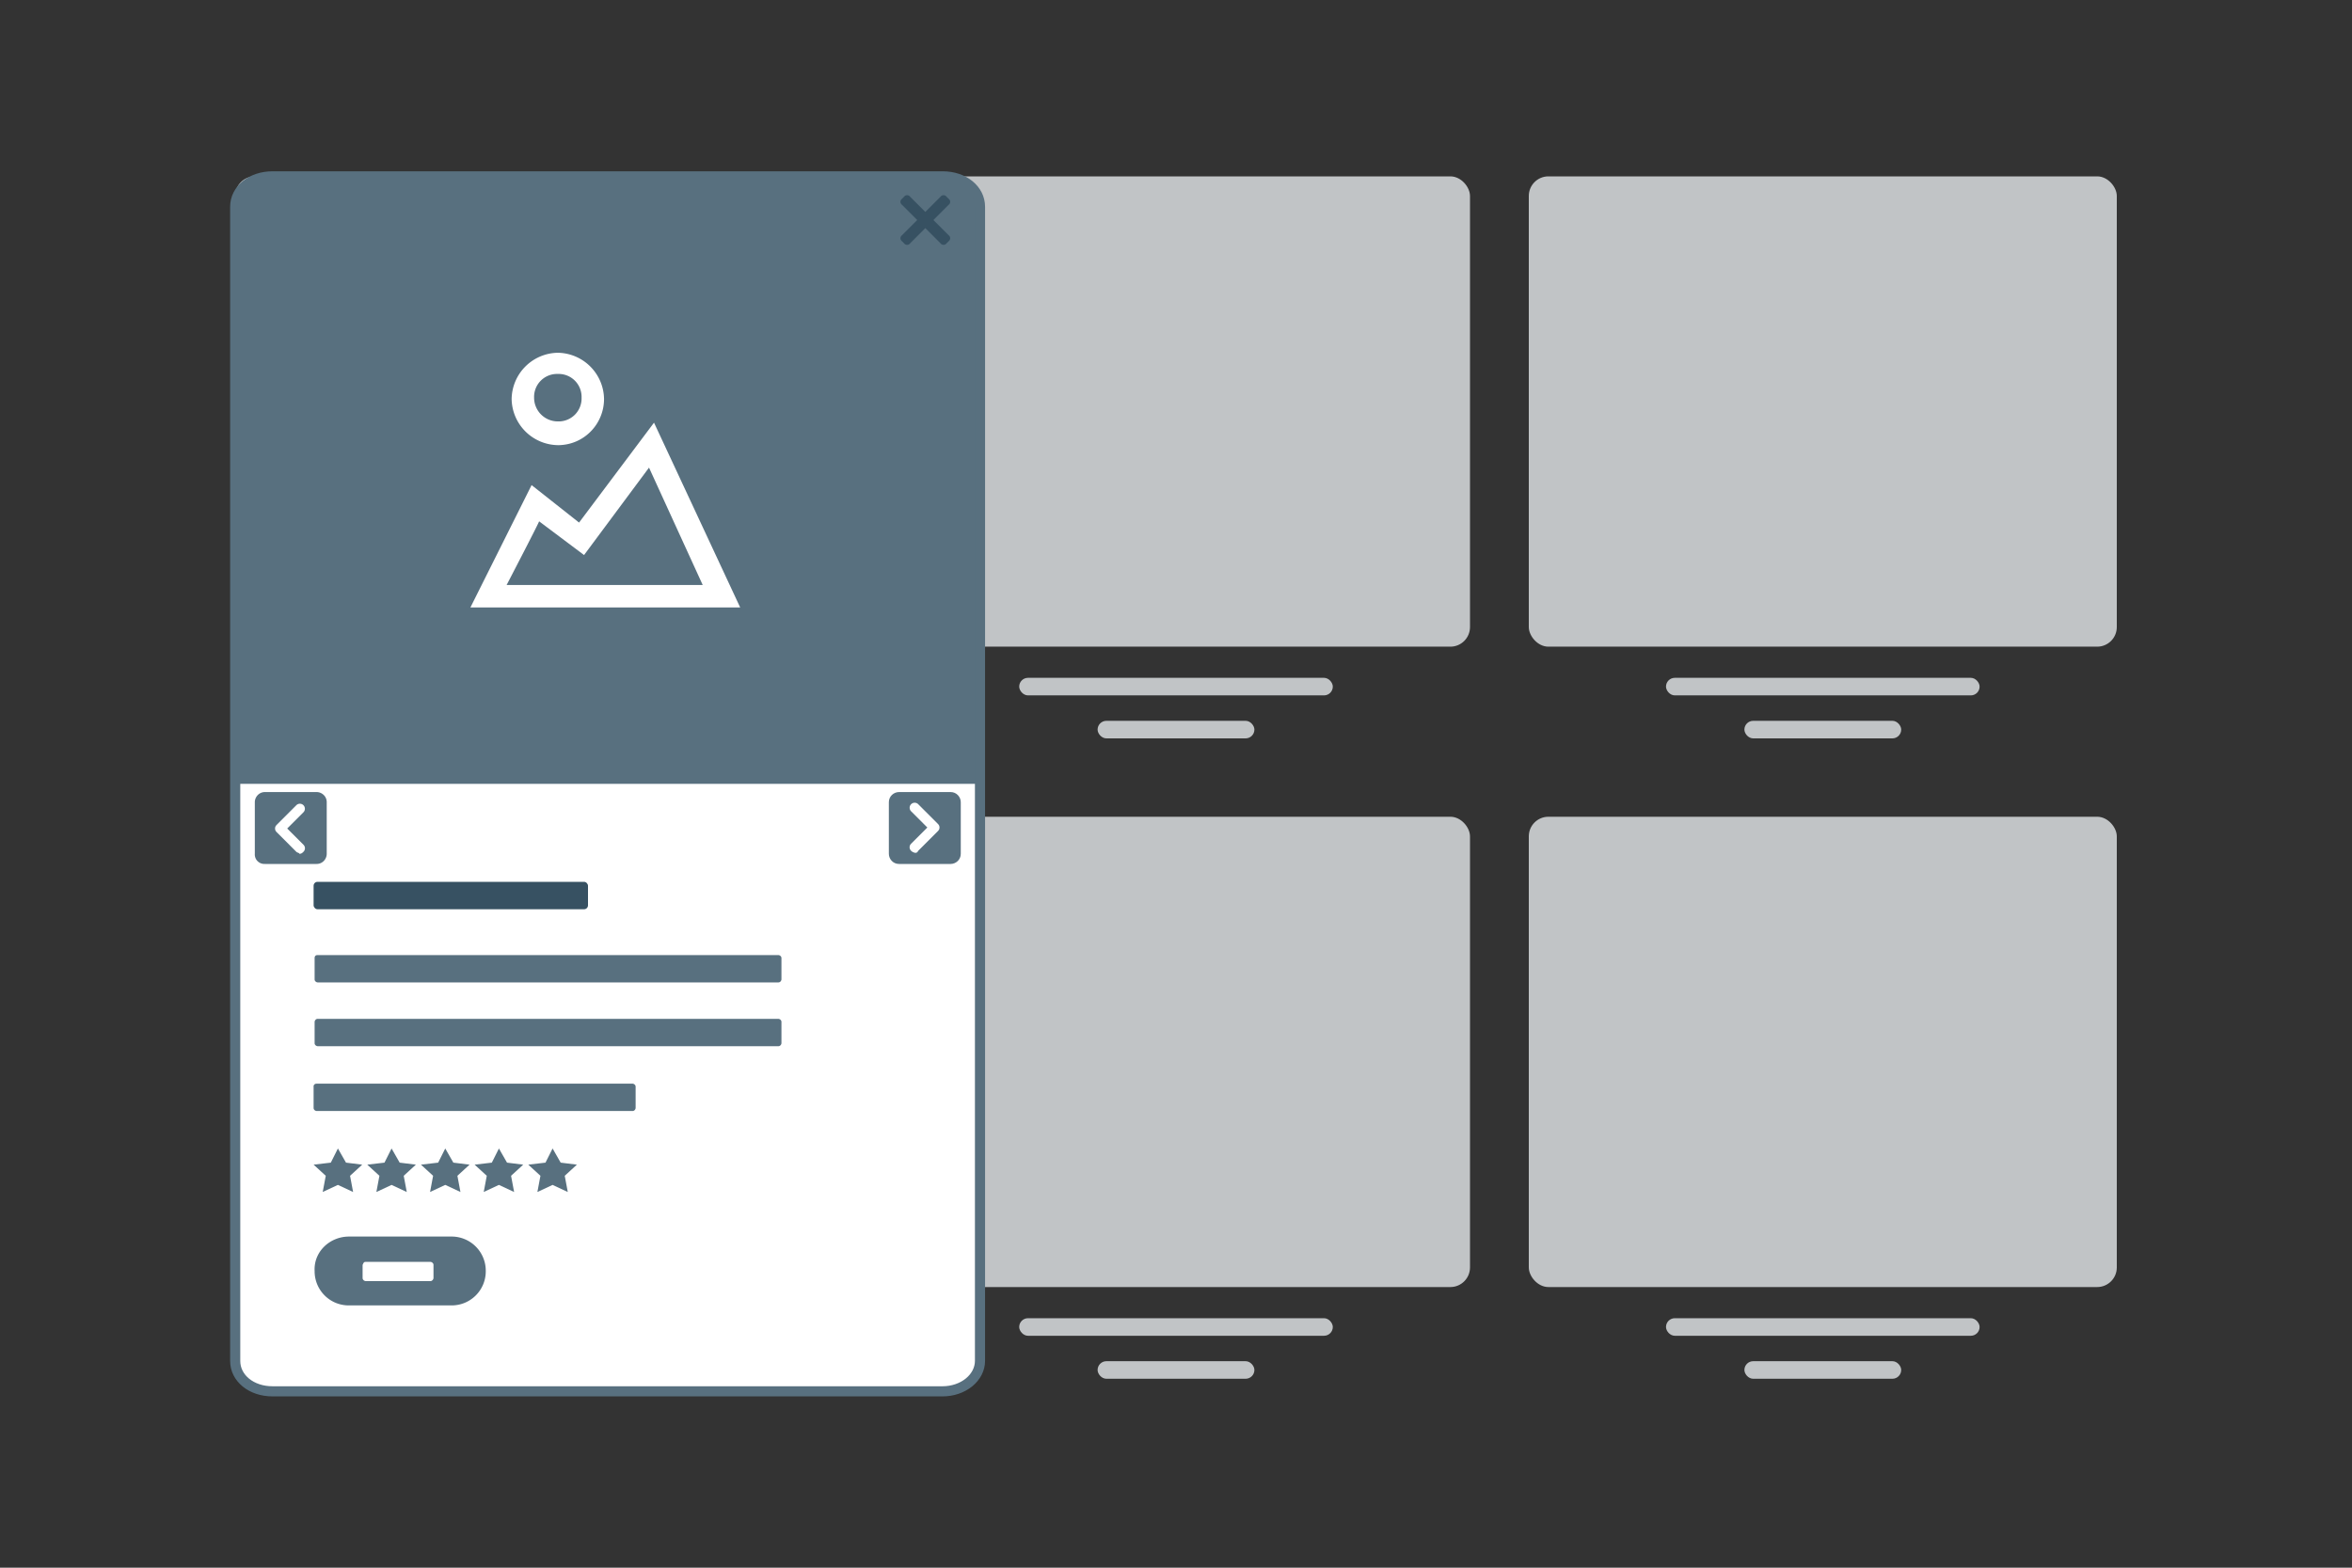 <svg xmlns="http://www.w3.org/2000/svg" width="120" height="80" fill="none" xmlns:v="https://vecta.io/nano"><rect width="100%" height="100%" fill="#333333" stroke="none"/><g fill="#c1c4c6"><rect x="19" y="34.59" width="16" height=".896" rx=".448"/><rect x="23" y="36.784" width="8" height=".896" rx=".448"/><rect x="12" y="9" width="30" height="24" rx="1"/><rect x="52" y="34.59" width="16" height=".896" rx=".448"/><rect x="56" y="36.784" width="8" height=".896" rx=".448"/><rect x="45" y="9" width="30" height="24" rx="1"/><rect x="85" y="34.59" width="16" height=".896" rx=".448"/><rect x="89" y="36.784" width="8" height=".896" rx=".448"/><rect x="78" y="9" width="30" height="24" rx="1"/><rect x="19" y="67.269" width="16" height=".896" rx=".448"/><rect x="23" y="69.463" width="8" height=".896" rx=".448"/></g><rect x="12" y="41.679" width="30" height="24" rx="1" fill="#58707f"/><g fill="#c1c4c6"><rect x="52" y="67.269" width="16" height=".896" rx=".448"/><rect x="56" y="69.463" width="8" height=".896" rx=".448"/><rect x="45" y="41.679" width="30" height="24" rx="1"/><rect x="85" y="67.269" width="16" height=".896" rx=".448"/><rect x="89" y="69.463" width="8" height=".896" rx=".448"/><rect x="78" y="41.679" width="30" height="24" rx="1"/></g><path d="M48.1 71H13.9c-1.077 0-1.9-.672-1.9-1.55v-58.9c0-.878.823-1.55 1.9-1.55h34.2c1.077 0 1.9.672 1.9 1.55v58.9c-.002.411-.202.804-.558 1.094s-.838.454-1.342.456z" fill="#fff"/><path d="M50 40H12V10.537C12 9.666 12.823 9 13.9 9h34.2c1.077 0 1.9.666 1.9 1.537V40z" fill="#58707f"/><path d="M25.848 29.853h10.005l-2.74-5.99-3.314 4.461-2.294-1.721c0 .064-1.657 3.25-1.657 3.25zm3.696-3.186l3.824-5.098L37.765 31H24l3.122-6.245 2.422 1.912zm-1.083-3.951c-.622-.01-1.216-.261-1.656-.701s-.692-1.034-.701-1.656c.01-.622.261-1.216.701-1.656s1.034-.692 1.656-.701c.622.01 1.216.261 1.656.701s.692 1.034.701 1.656c0 1.275-1.02 2.358-2.358 2.358zm0-1.211a1.17 1.17 0 0 0 1.211-1.211 1.17 1.17 0 0 0-1.211-1.211 1.17 1.17 0 0 0-1.211 1.211 1.21 1.21 0 0 0 1.211 1.211z" fill="#fff"/><path d="M47.623 11.228l.775-.775a.19.19 0 0 0 0-.31l-.103-.103a.19.19 0 0 0-.068-.058c-.027-.014-.057-.021-.087-.021s-.06.007-.087.021a.19.19 0 0 0-.068.058l-.775.775-.775-.775c-.018-.025-.041-.045-.068-.058s-.057-.021-.087-.021-.06.007-.087.021-.05.034-.068.058l-.103.103a.19.19 0 0 0 0 .31l.775.775-.775.775a.19.19 0 0 0 0 .31l.103.103c.018.025.041.045.068.058a.19.19 0 0 0 .087.021c.03 0 .06-.007.087-.021s.05-.034.068-.058l.775-.775.775.775a.19.19 0 0 0 .155.079.19.19 0 0 0 .155-.079l.103-.103a.19.19 0 0 0 0-.31l-.775-.775z" fill="#375162"/><path d="M16.207 48.738h23.508c.052 0 .155.052.155.155v1.085c0 .052-.052.155-.155.155H16.207c-.052 0-.155-.052-.155-.155v-1.085c0-.103.052-.155.155-.155zm0 3.255h23.508c.052 0 .155.052.155.155v1.085c0 .052-.052.155-.155.155H16.207c-.052 0-.155-.052-.155-.155v-1.085c0-.052.052-.155.155-.155zm0 3.307h16.068c.052 0 .155.052.155.155v1.085c0 .052-.052.155-.155.155h-16.12c-.052 0-.155-.052-.155-.155v-1.137c.052-.103.103-.103.207-.103zm1.602 7.802h5.218c.231-.002.461.042.675.13a1.74 1.74 0 0 1 .952.953 1.74 1.74 0 0 1 .13.675 1.74 1.74 0 0 1-.51 1.247 1.74 1.74 0 0 1-.572.38c-.214.087-.444.131-.675.129h-5.218c-.231.002-.461-.042-.675-.129a1.74 1.74 0 0 1-.952-.953 1.74 1.74 0 0 1-.13-.675c-.052-.982.775-1.757 1.757-1.757z" fill="#58707f"/><rect x="16" y="45" width="14" height="1.4" rx=".2" fill="#375162"/><path d="M18.655 64.393h3.307c.052 0 .155.052.155.155v.672c0 .052-.052.155-.155.155h-3.307c-.052 0-.155-.052-.155-.155v-.672c.052-.103.052-.155.155-.155z" fill="#fff"/><g fill="#58707f"><use href="#B"/><use href="#B" x="2.738"/><use href="#B" x="5.477"/><use href="#B" x="8.215"/><use href="#B" x="10.953"/></g><path d="M48.1 71H13.9c-1.077 0-1.9-.672-1.9-1.55v-58.9c0-.878.823-1.55 1.9-1.55h34.2c1.077 0 1.9.672 1.9 1.55v58.9c-.002.411-.202.804-.558 1.094s-.838.454-1.342.456h0z" stroke="#58707f" stroke-width=".517" stroke-miterlimit="10"/><path d="M48.502 44.088h-2.635c-.31 0-.517-.258-.517-.517v-2.635c0-.31.258-.517.517-.517h2.635c.31 0 .517.258.517.517v2.635c0 .31-.258.517-.517.517z" fill="#58707f"/><path d="M46.693 43.52c-.078-.013-.15-.049-.207-.103a.25.25 0 0 1 0-.362l.827-.827-.827-.827a.25.25 0 1 1 .362-.362l.982.982c.052.052.103.103.103.207s-.052.155-.103.207l-.982.982c-.052.103-.103.103-.155.103z" fill="#fff"/><path d="M13.518 44.088h2.635c.31 0 .517-.258.517-.517v-2.635c0-.31-.258-.517-.517-.517h-2.635c-.31 0-.517.258-.517.517v2.635c-.005.069.006.138.03.203s.062.124.111.172a.49.49 0 0 0 .375.141z" fill="#58707f"/><path d="M15.119 43.468l-.982-.982c-.052-.052-.103-.103-.103-.207s.052-.155.103-.207l.982-.982a.25.25 0 1 1 .362.362l-.827.827.827.827a.25.25 0 0 1 0 .362c-.052.052-.103.103-.207.103 0-.052-.103-.052-.155-.103z" fill="#fff"/><defs ><path id="B" d="M17.24 58.607l.413.723.827.103-.62.568.155.827-.775-.362-.775.362.155-.827-.62-.568.878-.103.362-.723z"/></defs></svg>